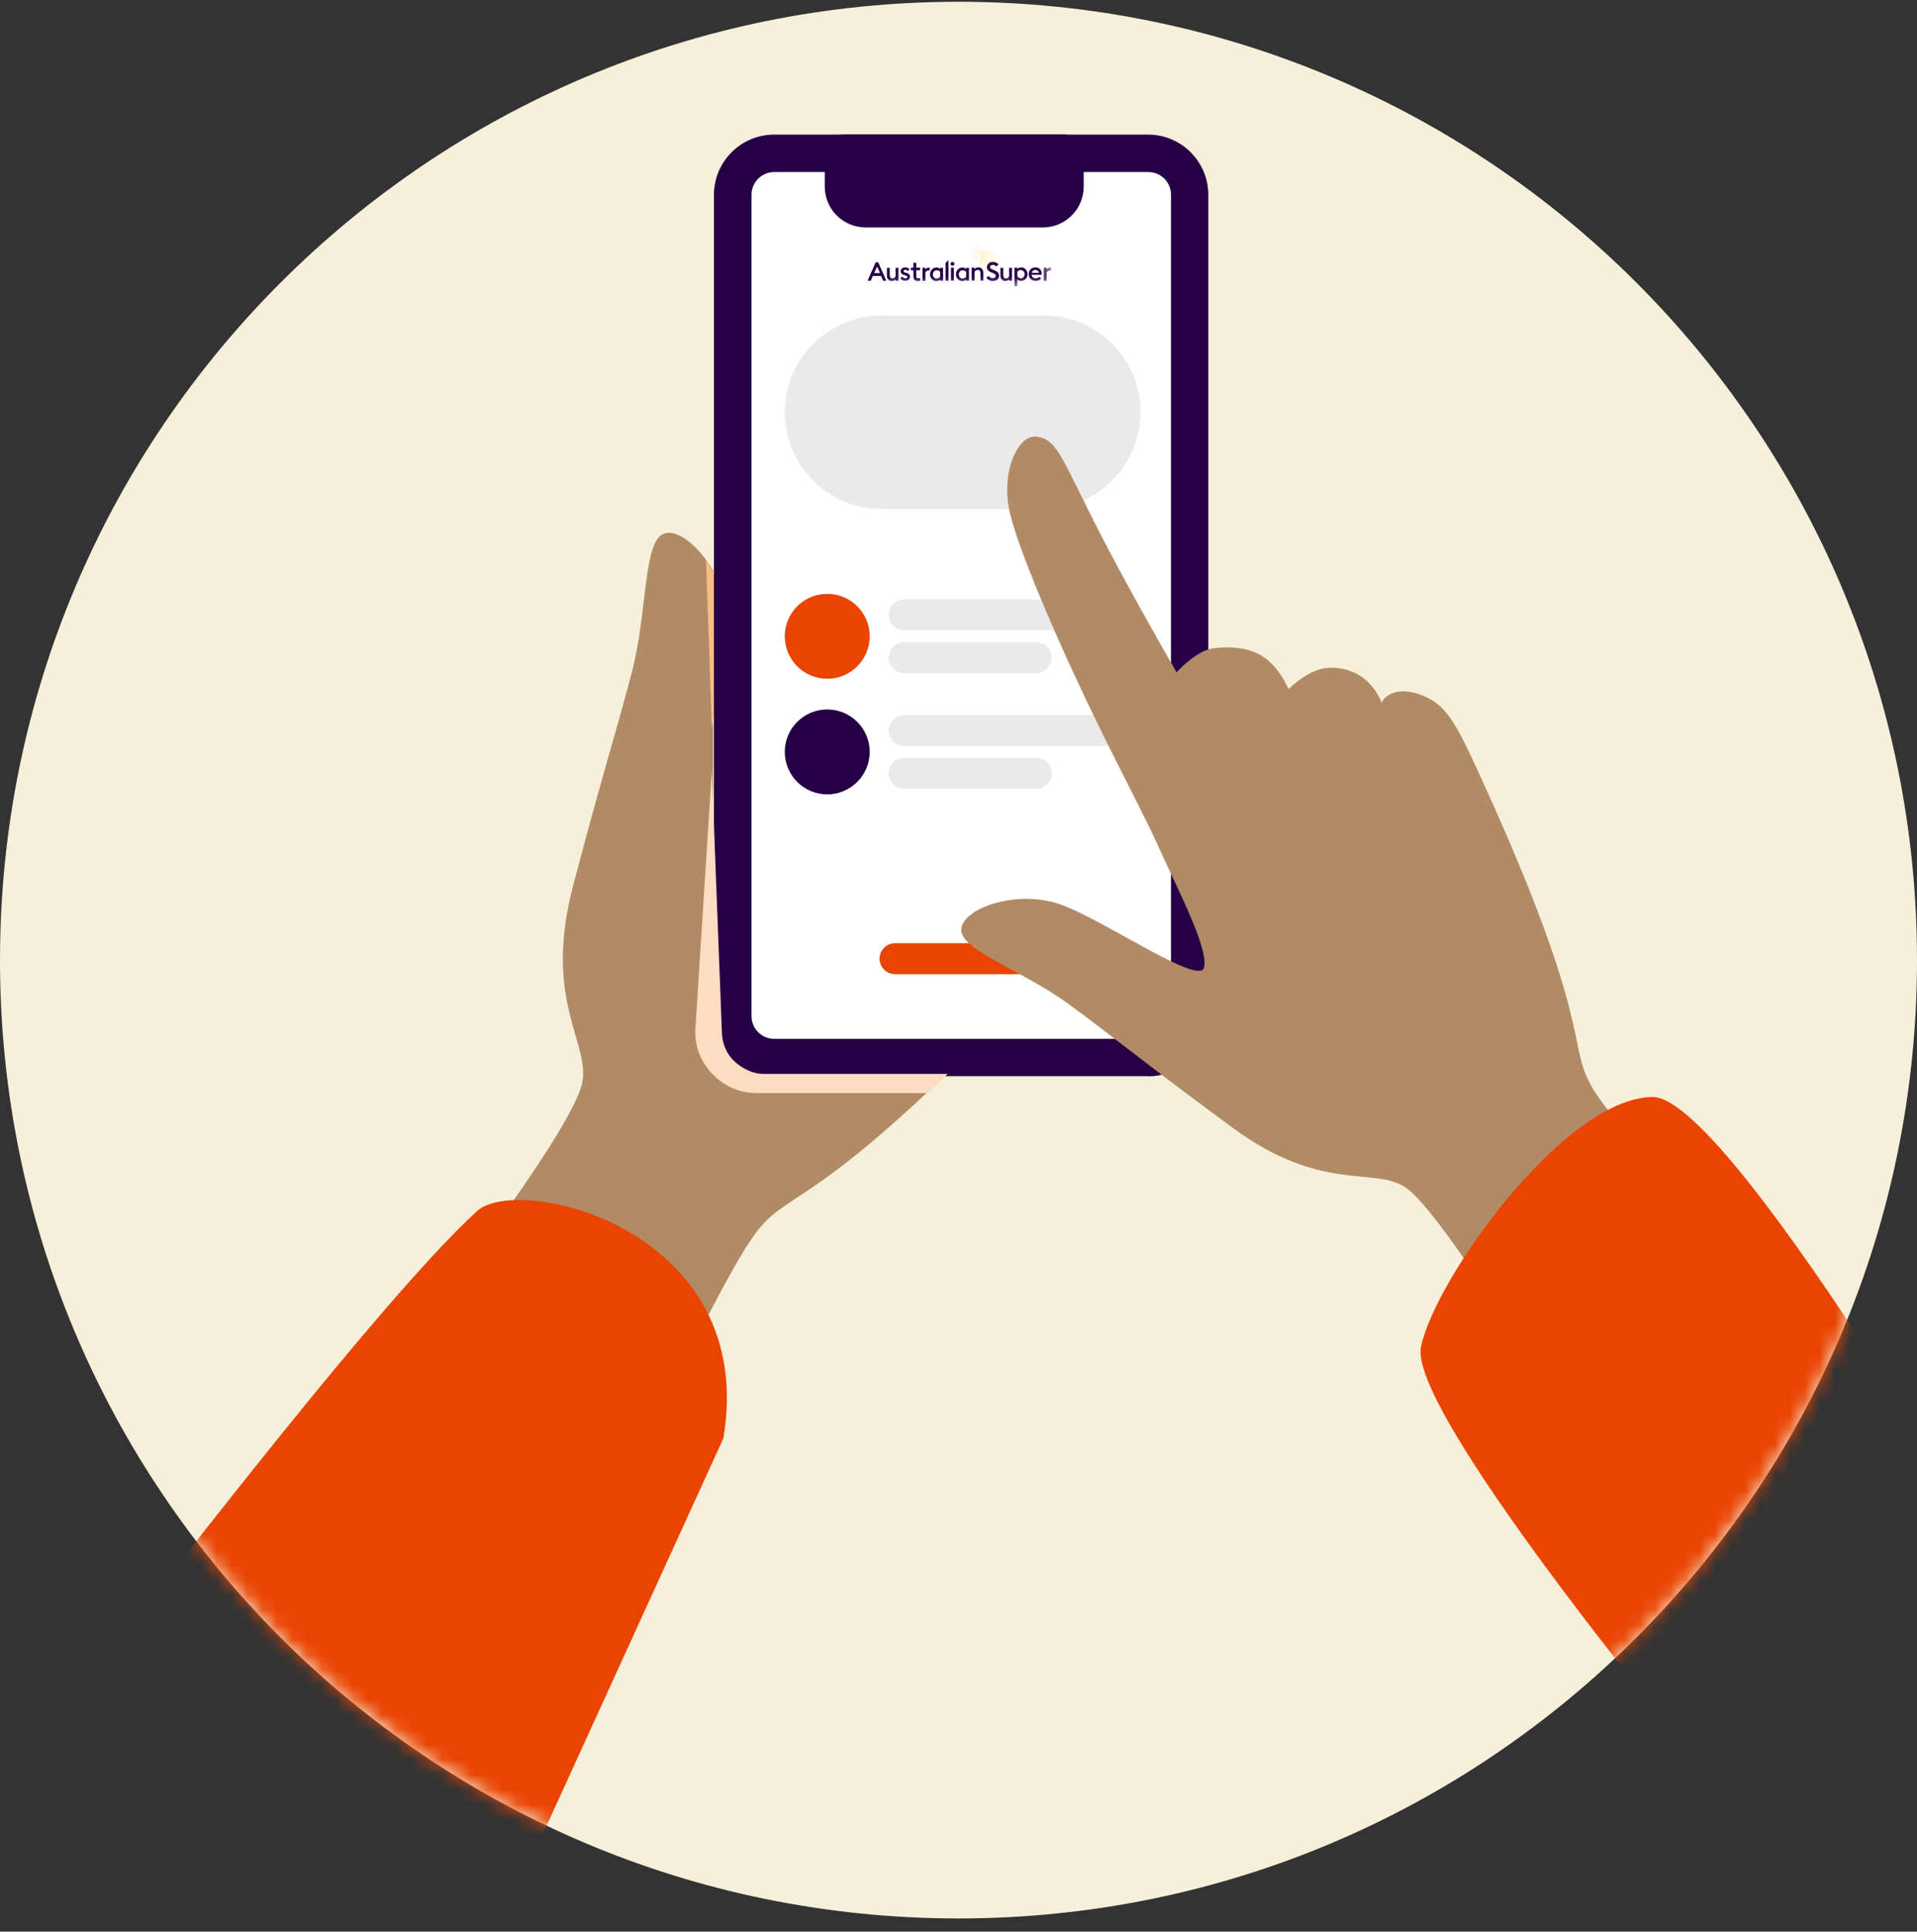 <svg width="128" height="129" viewBox="0 0 128 129" fill="none" xmlns="http://www.w3.org/2000/svg">
<rect x="0" y="0" width="128" height="129" fill="#333333" stroke="none"/>
<path d="M64 128.119C99.346 128.119 128 99.465 128 64.119C128 28.773 99.346 0.119 64 0.119C28.654 0.119 0 28.773 0 64.119C0 99.465 28.654 128.119 64 128.119Z" fill="#F6F0DA"/>
<mask id="mask0_1088_74788" style="mask-type:luminance" maskUnits="userSpaceOnUse" x="0" y="0" width="128" height="129">
<path d="M64 128.119C99.346 128.119 128 99.465 128 64.119C128 28.773 99.346 0.119 64 0.119C28.654 0.119 0 28.773 0 64.119C0 99.465 28.654 128.119 64 128.119Z" fill="white"/>
</mask>
<g mask="url(#mask0_1088_74788)">
<path d="M47.62 58.219V38.129C46.67 36.469 45.29 35.369 44.39 35.619C42.93 36.019 43.25 40.799 42.21 44.809C41.17 48.819 40.24 51.639 38.26 59.179C36.22 66.949 39.51 69.739 38.85 72.429C38.2 75.119 31.05 85.009 27.68 88.549C24.31 92.089 37.78 102.659 41.32 98.069C44.86 93.479 48.42 84.859 50.65 82.099C52.89 79.339 54.73 80.689 68.05 66.849C69.82 65.009 71.01 63.669 71.65 62.699H51.45C48.89 62.699 47.62 60.779 47.62 58.219Z" fill="#B18B66"/>
<path d="M31.85 80.879C34.66 78.339 50.65 82.089 48.3 96.059L35.49 124.129L5.3 113.039C5.3 113.039 24.83 87.209 31.85 80.889V80.879Z" fill="#EA4403"/>
<path d="M47.14 37.389C47.14 37.389 48.78 39.919 48.67 41.889C48.56 43.859 47.53 48.589 47.53 48.589L47.14 37.379V37.389Z" fill="#F9BC84"/>
<path d="M68.779 10.119H60.221C54.024 10.119 49 15.113 49 21.273V59.966C49 66.126 54.024 71.119 60.221 71.119H68.779C74.976 71.119 80 66.126 80 59.966V21.273C80 15.113 74.976 10.119 68.779 10.119Z" fill="white"/>
<rect x="50" y="11.119" width="29" height="59" fill="white"/>
<path d="M76.66 71.869H51.69C49.48 71.869 47.67 70.069 47.67 67.849V13.009C47.67 10.799 49.47 8.989 51.69 8.989H76.66C78.87 8.989 80.68 10.789 80.68 13.009V67.859C80.68 70.069 78.88 71.879 76.66 71.879V71.869ZM51.7 11.489C50.86 11.489 50.18 12.169 50.18 13.009V67.859C50.18 68.699 50.86 69.379 51.7 69.379H76.67C77.51 69.379 78.19 68.699 78.19 67.859V13.009C78.19 12.169 77.51 11.489 76.67 11.489H51.7Z" fill="#260046"/>
<path d="M69.69 21.069H58.86C55.292 21.069 52.4 23.962 52.4 27.529C52.4 31.097 55.292 33.989 58.86 33.989H69.69C73.258 33.989 76.15 31.097 76.15 27.529C76.15 23.962 73.258 21.069 69.69 21.069Z" fill="#EAEAEA"/>
<path d="M58.07 42.494C58.07 40.928 56.801 39.659 55.235 39.659C53.669 39.659 52.4 40.928 52.4 42.494C52.4 44.06 53.669 45.329 55.235 45.329C56.801 45.329 58.07 44.06 58.07 42.494Z" fill="#EA4403"/>
<path d="M58.07 50.214C58.07 48.648 56.801 47.379 55.235 47.379C53.669 47.379 52.4 48.648 52.4 50.214C52.4 51.78 53.669 53.049 55.235 53.049C56.801 53.049 58.07 51.78 58.07 50.214Z" fill="#260046"/>
<path d="M56.33 10.239H71.12C71.12 12.279 69.46 13.939 67.42 13.939H60.03C57.99 13.939 56.33 12.279 56.33 10.239Z" fill="#260046"/>
<path d="M69.63 15.189H57.8C56.29 15.189 55.07 13.969 55.07 12.459V10.239C55.07 9.549 55.63 8.989 56.32 8.989H71.11C71.8 8.989 72.36 9.549 72.36 10.239V12.459C72.36 13.969 71.14 15.189 69.63 15.189ZM57.57 11.489V12.459C57.57 12.589 57.68 12.689 57.8 12.689H69.63C69.76 12.689 69.86 12.579 69.86 12.459V11.489H57.57Z" fill="#260046"/>
<path d="M58.56 17.79L58.76 18.239H58.37L58.57 17.79H58.56ZM58.47 17.52L57.93 18.75H58.14L58.28 18.43H58.83L58.97 18.75H59.18L58.64 17.52H58.46H58.47Z" fill="#260046"/>
<mask id="mask1_1088_74788" style="mask-type:luminance" maskUnits="userSpaceOnUse" x="57" y="16" width="14" height="4">
<path d="M70.189 16.77H57.94V19.13H70.189V16.77Z" fill="white"/>
</mask>
<g mask="url(#mask1_1088_74788)">
<path d="M59.989 18.749H59.799V18.659C59.739 18.729 59.649 18.769 59.559 18.769C59.359 18.769 59.219 18.629 59.219 18.409V17.889H59.409V18.379C59.409 18.519 59.479 18.599 59.599 18.599C59.689 18.599 59.759 18.539 59.799 18.459V17.889H59.989V18.749Z" fill="#260046"/>
<path d="M61.589 17.879H61.779V17.999C61.809 17.929 61.899 17.879 61.999 17.879C62.039 17.879 62.069 17.879 62.089 17.889L62.059 18.079C62.059 18.079 62.019 18.069 61.989 18.069C61.909 18.069 61.819 18.109 61.789 18.199V18.759H61.599V17.899L61.589 17.879Z" fill="#260046"/>
<path d="M62.529 18.769C62.269 18.769 62.099 18.559 62.099 18.319C62.099 18.079 62.269 17.869 62.529 17.869C62.629 17.869 62.719 17.899 62.779 17.969V17.889H62.969V18.749H62.779V18.669C62.719 18.729 62.629 18.769 62.529 18.769ZM62.549 18.599C62.659 18.599 62.739 18.549 62.779 18.479V18.169C62.729 18.099 62.659 18.049 62.549 18.049C62.399 18.049 62.289 18.169 62.289 18.329C62.289 18.489 62.399 18.609 62.549 18.609" fill="#260046"/>
<path d="M63.139 17.559L63.329 17.369V18.749H63.139V17.559Z" fill="#260046"/>
<path d="M63.599 17.749C63.529 17.749 63.469 17.689 63.469 17.619C63.469 17.549 63.529 17.489 63.599 17.489C63.669 17.489 63.729 17.549 63.729 17.619C63.729 17.689 63.669 17.749 63.599 17.749ZM63.499 17.879H63.689V18.739H63.499V17.879Z" fill="#260046"/>
<path d="M64.259 18.769C63.999 18.769 63.829 18.559 63.829 18.319C63.829 18.079 63.999 17.869 64.259 17.869C64.359 17.869 64.449 17.899 64.509 17.969V17.889H64.699V18.749H64.509V18.669C64.449 18.729 64.359 18.769 64.259 18.769ZM64.279 18.599C64.389 18.599 64.469 18.549 64.509 18.479V18.169C64.469 18.099 64.389 18.049 64.279 18.049C64.129 18.049 64.019 18.169 64.019 18.329C64.019 18.489 64.129 18.609 64.279 18.609" fill="#260046"/>
<path d="M64.879 17.879H65.069V17.969C65.129 17.899 65.219 17.859 65.319 17.859C65.529 17.859 65.659 17.999 65.659 18.219V18.739H65.469V18.249C65.469 18.109 65.399 18.029 65.279 18.029C65.179 18.029 65.099 18.089 65.069 18.169V18.739H64.879V17.879Z" fill="#260046"/>
<path d="M65.999 18.419C66.059 18.519 66.169 18.579 66.289 18.579C66.409 18.579 66.489 18.519 66.489 18.429C66.489 18.339 66.429 18.289 66.319 18.239L66.189 18.189C65.999 18.119 65.899 18.009 65.899 17.839C65.899 17.629 66.069 17.489 66.299 17.489C66.449 17.489 66.579 17.549 66.669 17.659L66.529 17.799C66.469 17.729 66.389 17.689 66.299 17.689C66.199 17.689 66.109 17.739 66.109 17.829C66.109 17.919 66.169 17.959 66.299 18.009L66.419 18.059C66.599 18.129 66.709 18.239 66.709 18.419C66.709 18.629 66.539 18.769 66.299 18.769C66.099 18.769 65.939 18.679 65.859 18.549L66.019 18.419H65.999Z" fill="#260046"/>
<path d="M67.569 18.749H67.379V18.659C67.319 18.729 67.229 18.769 67.139 18.769C66.939 18.769 66.799 18.629 66.799 18.409V17.889H66.989V18.379C66.989 18.519 67.059 18.599 67.179 18.599C67.269 18.599 67.339 18.539 67.379 18.459V17.889H67.569V18.749Z" fill="#260046"/>
<path d="M67.739 17.879H67.929V17.959C67.989 17.899 68.079 17.859 68.179 17.859C68.439 17.859 68.609 18.069 68.609 18.309C68.609 18.549 68.439 18.759 68.179 18.759C68.079 18.759 67.989 18.729 67.929 18.659V19.119H67.739V17.869V17.879ZM68.159 18.589C68.309 18.589 68.419 18.459 68.419 18.309C68.419 18.139 68.259 17.999 68.089 18.039C68.019 18.059 67.969 18.099 67.929 18.149V18.459C67.969 18.529 68.049 18.579 68.159 18.579" fill="#260046"/>
<path d="M69.689 17.879H69.879V17.999C69.909 17.929 69.999 17.879 70.099 17.879C70.139 17.879 70.169 17.879 70.189 17.889L70.159 18.079C70.159 18.079 70.12 18.069 70.09 18.069C70.01 18.069 69.919 18.109 69.889 18.199V18.759H69.7V17.899L69.689 17.879Z" fill="#260046"/>
<path d="M60.519 18.229L60.429 18.199C60.349 18.179 60.329 18.139 60.329 18.099C60.329 18.049 60.389 18.019 60.449 18.019C60.519 18.019 60.579 18.049 60.609 18.109L60.729 17.989C60.669 17.909 60.569 17.859 60.449 17.859C60.279 17.859 60.139 17.949 60.139 18.109C60.139 18.239 60.219 18.329 60.369 18.369L60.449 18.389C60.549 18.419 60.579 18.449 60.579 18.499C60.579 18.559 60.519 18.589 60.459 18.589C60.369 18.589 60.289 18.549 60.249 18.469L60.119 18.589C60.189 18.699 60.309 18.749 60.449 18.749C60.629 18.749 60.759 18.649 60.759 18.479C60.759 18.339 60.669 18.259 60.519 18.219" fill="#260046"/>
<path d="M61.429 18.569C61.429 18.569 61.359 18.589 61.309 18.589C61.229 18.589 61.179 18.549 61.179 18.439V18.049H61.439V17.879H61.179V17.549H60.989V17.879H60.819V18.049H60.989V18.479C60.989 18.679 61.119 18.769 61.289 18.769C61.349 18.769 61.399 18.769 61.439 18.749V18.579L61.429 18.569Z" fill="#260046"/>
<path d="M69.379 18.489C69.329 18.549 69.259 18.589 69.149 18.589C69.009 18.589 68.889 18.499 68.879 18.349H69.559C69.559 18.349 69.559 18.309 69.559 18.289C69.559 18.009 69.369 17.859 69.139 17.859C68.869 17.859 68.679 18.059 68.689 18.319C68.689 18.579 68.919 18.779 69.189 18.759C69.339 18.749 69.449 18.689 69.519 18.589L69.369 18.489H69.379ZM69.139 18.029C69.249 18.029 69.349 18.099 69.369 18.219H68.889C68.919 18.089 69.029 18.029 69.139 18.029Z" fill="#260046"/>
</g>
<mask id="mask2_1088_74788" style="mask-type:luminance" maskUnits="userSpaceOnUse" x="64" y="16" width="2" height="2">
<path d="M64.91 16.9C64.91 16.9 64.87 16.96 64.91 16.97L65.76 17.17C65.83 17.01 65.83 16.87 65.71 16.84L64.91 16.91V16.9Z" fill="white"/>
</mask>
<g mask="url(#mask2_1088_74788)">
<path d="M65.268 16.365L64.709 17.031L65.437 17.642L65.996 16.975L65.268 16.365Z" fill="url(#paint0_linear_1088_74788)"/>
</g>
<mask id="mask3_1088_74788" style="mask-type:luminance" maskUnits="userSpaceOnUse" x="65" y="16" width="2" height="2">
<path d="M66.46 16.77L65.71 16.84C65.82 16.869 65.82 17.009 65.76 17.169L65.519 17.68C65.519 17.68 65.549 17.75 65.579 17.72L66.49 16.829C66.49 16.829 66.49 16.77 66.469 16.77" fill="white"/>
</mask>
<g mask="url(#mask3_1088_74788)">
<path d="M65.507 16.677L65.415 17.733L66.501 17.828L66.593 16.772L65.507 16.677Z" fill="url(#paint1_linear_1088_74788)"/>
</g>
<path d="M74.74 47.749H60.38C59.806 47.749 59.34 48.212 59.34 48.784C59.34 49.356 59.806 49.819 60.38 49.819H74.74C75.314 49.819 75.78 49.356 75.78 48.784C75.78 48.212 75.314 47.749 74.74 47.749Z" fill="#EAEAEA"/>
<path d="M69.19 50.609H60.38C59.806 50.609 59.34 51.073 59.34 51.644C59.34 52.216 59.806 52.679 60.38 52.679H69.19C69.764 52.679 70.23 52.216 70.23 51.644C70.23 51.073 69.764 50.609 69.19 50.609Z" fill="#EAEAEA"/>
<path d="M74.74 40.029H60.38C59.806 40.029 59.34 40.493 59.34 41.064C59.34 41.636 59.806 42.099 60.38 42.099H74.74C75.314 42.099 75.78 41.636 75.78 41.064C75.78 40.493 75.314 40.029 74.74 40.029Z" fill="#EAEAEA"/>
<path d="M69.19 42.89H60.38C59.806 42.89 59.34 43.353 59.34 43.925C59.34 44.496 59.806 44.96 60.38 44.96H69.19C69.764 44.96 70.23 44.496 70.23 43.925C70.23 43.353 69.764 42.89 69.19 42.89Z" fill="#EAEAEA"/>
<path d="M68.58 62.989H59.77C59.196 62.989 58.73 63.453 58.73 64.024C58.73 64.596 59.196 65.059 59.77 65.059H68.58C69.154 65.059 69.62 64.596 69.62 64.024C69.62 63.453 69.154 62.989 68.58 62.989Z" fill="#EA4403"/>
<path d="M64.18 62.029C64.33 60.639 67.87 59.399 70.75 60.379C73.63 61.369 80.1 65.889 80.4 64.609C80.7 63.329 78.61 59.329 77.58 57.039C76.32 54.239 74.96 51.779 73.17 48.089C70.4 42.389 67.91 36.469 67.41 34.149C66.82 31.449 68 29.019 69.19 29.159C70.74 29.339 70.9 30.809 74.09 36.839C75.38 39.279 77.04 42.269 78.56 44.899C78.56 44.899 79.89 43.419 81.05 43.289C83.36 43.029 84.88 43.679 85.91 45.759C85.95 45.849 86 45.929 86.04 46.019C86.04 46.019 87.39 44.639 88.72 44.599C91.5 44.509 92.26 46.959 92.26 46.959C92.35 46.529 93.23 45.819 94.77 46.369C96.56 46.999 97.15 48.109 99.08 52.359C106.42 68.519 104.63 69.639 106.24 72.499C107.85 75.359 114.04 81.349 116.77 85.959C119.5 90.569 105.83 98.539 103.94 94.429C102.05 90.329 95.99 80.819 93.9 79.339C91.81 77.859 88.3 79.729 82.32 75.329C76.52 71.059 74.41 69.299 71.33 67.039C68.24 64.779 64.03 63.419 64.18 62.029Z" fill="#B18B66"/>
<path d="M94.88 89.959C95.8 85.399 104.47 73.319 110.34 73.259C115.78 73.209 136.69 109.839 136.69 109.839L114.72 119.289C114.72 119.289 93.96 94.509 94.88 89.949V89.959Z" fill="#EA4403"/>
<g style="mix-blend-mode:multiply">
<path d="M46.42 68.889C46.42 69.989 46.85 71.019 47.63 71.789C48.41 72.569 49.44 72.999 50.53 72.999H61.94C62.37 72.589 62.82 72.169 63.28 71.719H51.03C49.47 71.719 48.2 70.449 48.2 68.889L47.53 51.459L46.42 68.889Z" fill="#FCDDC1"/>
</g>
</g>
<defs>
<linearGradient id="paint0_linear_1088_74788" x1="61.261" y1="21.893" x2="61.666" y2="21.41" gradientUnits="userSpaceOnUse">
<stop stop-color="#E14403"/>
<stop offset="0.12" stop-color="#E14403"/>
<stop offset="0.26" stop-color="#E14903"/>
<stop offset="0.46" stop-color="#E25A03"/>
<stop offset="0.65" stop-color="#E57203"/>
<stop offset="0.79" stop-color="#E88301"/>
<stop offset="1" stop-color="#EFA500"/>
</linearGradient>
<linearGradient id="paint1_linear_1088_74788" x1="43.452" y1="13.298" x2="44.341" y2="13.376" gradientUnits="userSpaceOnUse">
<stop stop-color="#E14403"/>
<stop offset="0.12" stop-color="#E14403"/>
<stop offset="0.24" stop-color="#E14903"/>
<stop offset="0.39" stop-color="#E25A03"/>
<stop offset="0.55" stop-color="#E57203"/>
<stop offset="0.66" stop-color="#EA8302"/>
<stop offset="0.88" stop-color="#F7B100"/>
<stop offset="1" stop-color="#FFCC00"/>
</linearGradient>
</defs>
</svg>
